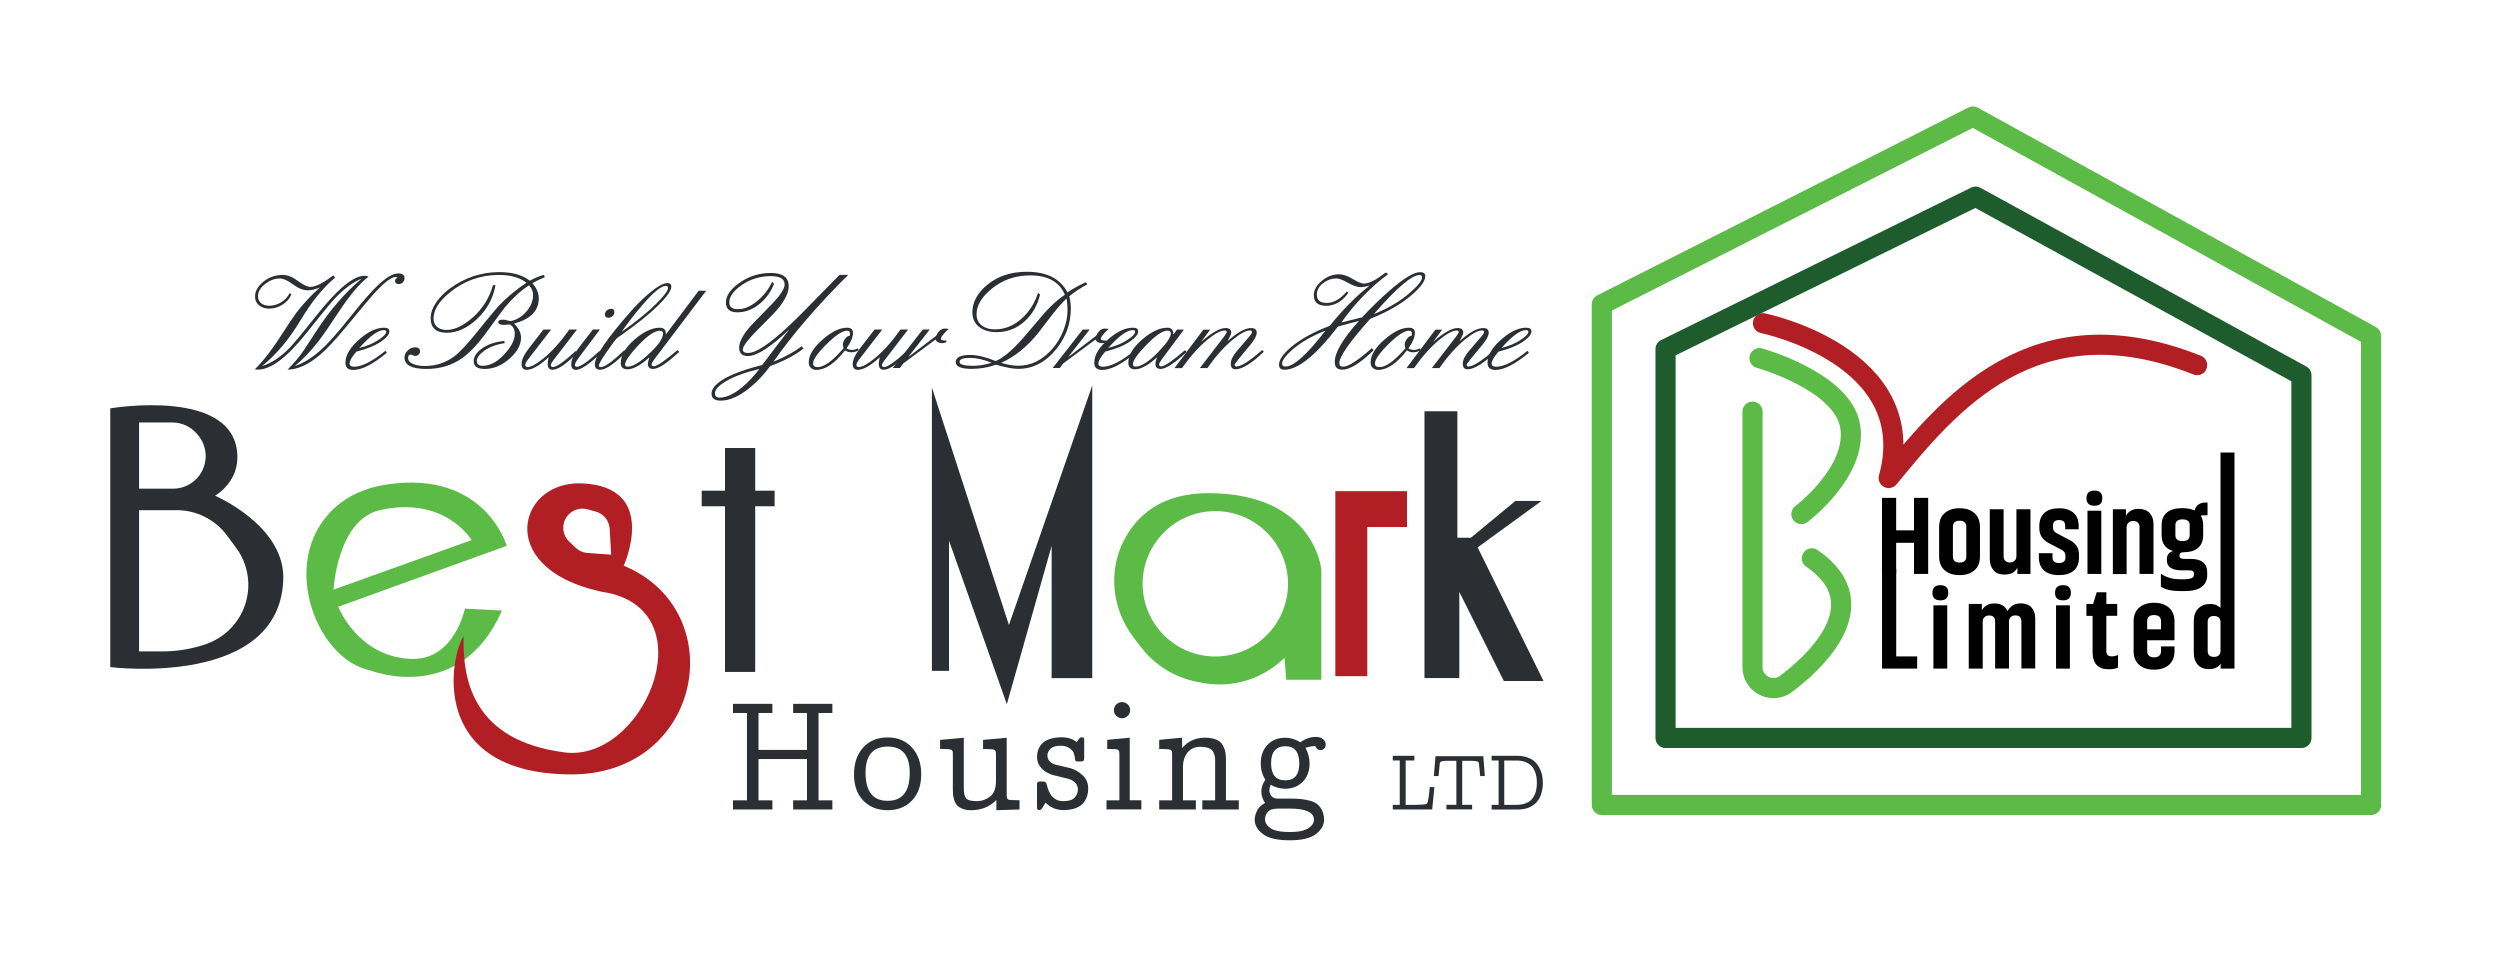 <?xml version="1.0" encoding="utf-8"?>
<!-- Generator: Adobe Illustrator 27.0.0, SVG Export Plug-In . SVG Version: 6.00 Build 0)  -->
<svg version="1.1" id="Layer_1" xmlns="http://www.w3.org/2000/svg" xmlns:xlink="http://www.w3.org/1999/xlink" x="0px" y="0px"
	 viewBox="0 0 372.28 141.89" style="enable-background:new 0 0 372.28 141.89;" xml:space="preserve">
<style type="text/css">
	.st0{fill:#2B2E32;}
	.st1{fill:#5CBA47;}
	.st2{fill:#B11F24;}
	.st3{fill:none;stroke:#5CBA47;stroke-width:3;stroke-linecap:round;stroke-linejoin:round;stroke-miterlimit:10;}
	.st4{fill:none;stroke:#B11F24;stroke-width:3;stroke-linecap:round;stroke-linejoin:round;stroke-miterlimit:10;}
	.st5{fill:none;stroke:#1E5C2E;stroke-width:3;stroke-linecap:round;stroke-linejoin:round;stroke-miterlimit:10;}
</style>
<g>
	<path class="st0" d="M32.02,73.82c0,0,3.33-1.85,3.33-5.72c0-10.53-18.93-7.29-18.93-7.29v38.53c0,0,25.77,3.24,25.77-13.57
		C41.99,78.07,32.02,73.82,32.02,73.82z M20.71,62.91h4.94c1.4,0,2.73,0.61,3.65,1.66l0.13,0.15c0.8,0.92,1.2,2.06,1.2,3.19
		c0,1.35-0.56,2.7-1.66,3.66c-0.88,0.77-2.02,1.2-3.19,1.2h-5.07V62.91z M35.49,92.15c-1.14,1.76-2.83,3.08-4.81,3.76l-0.07,0.03
		C28.55,96.64,26.4,97,24.23,97h-3.52V75.97h5.6c2.94,0,5.7,1.38,7.46,3.73l1.35,1.81C37.46,84.63,37.6,88.88,35.49,92.15z"/>
	<g>
		<g>
			<path class="st0" d="M60.24,41.43c0,0.23-0.08,0.43-0.25,0.61c-0.17,0.17-0.37,0.26-0.6,0.26c-0.37,0-0.56-0.16-0.56-0.48
				c0-0.21,0.13-0.37,0.39-0.49c-0.15-0.06-0.24-0.09-0.29-0.09c-0.6,0-1.54,0.69-2.85,2.06c-0.33,0.35-0.93,1.04-1.79,2.06
				c-0.66,0.79-1.64,1.97-2.95,3.55c-1.46,1.78-2.71,3.11-3.74,3.97c-1.71,1.44-3.31,2.16-4.79,2.16c0.85-0.82,1.63-1.74,2.35-2.76
				c0.12-0.17,0.78-1.17,1.96-3c2.01-3.1,4.25-5.69,6.72-7.78c-1.29,0.51-2.65,1.53-4.07,3.04c-0.31,0.34-0.87,1-1.66,1.97
				c-0.35,0.43-1.18,1.47-2.5,3.11c-2.87,3.61-5.27,5.42-7.21,5.42c-0.15,0-0.3-0.01-0.47-0.03c1.31-1.27,2.78-3.2,4.42-5.8
				c0.38-0.61,0.98-1.5,1.8-2.67c0.99-1.29,2.15-2.54,3.49-3.74c-0.66,0.29-1.26,0.43-1.8,0.43c-0.69,0-1.42-0.29-2.21-0.88
				c-0.79-0.59-1.45-0.88-1.99-0.88c-0.72,0-1.42,0.26-2.11,0.78c-0.74,0.55-1.11,1.17-1.11,1.87c0,0.46,0.17,0.81,0.51,1.07
				c0.3,0.22,0.69,0.34,1.15,0.34c0.63,0,1.23-0.17,1.79-0.52c0.57-0.35,0.99-0.8,1.26-1.36l0.26,0.19
				c-0.26,0.63-0.71,1.14-1.33,1.53c-0.62,0.39-1.28,0.59-1.97,0.59c-0.58,0-1.07-0.15-1.46-0.45c-0.44-0.34-0.65-0.79-0.65-1.37
				c0-0.79,0.42-1.53,1.25-2.2s1.79-1,2.88-1c0.7,0,1.44,0.3,2.24,0.89s1.42,0.89,1.88,0.89c0.76,0,1.9-0.57,3.4-1.71l0.28,0.33
				c-1.76,1.44-3.48,3.56-5.17,6.37c-1.72,2.87-3.63,5.13-5.72,6.8c1.35-0.4,2.72-1.3,4.1-2.7c0.3-0.31,0.79-0.88,1.46-1.68
				c0.53-0.63,1.35-1.66,2.48-3.08c3.17-3.99,5.56-5.98,7.19-5.98c0.19,0,0.41,0.04,0.64,0.12c-1.33,1.01-2.84,2.8-4.53,5.38
				c-1.26,1.92-2.23,3.33-2.92,4.23c-1.17,1.51-2.35,2.74-3.55,3.71c1.3-0.42,2.62-1.24,3.94-2.44c0.99-0.89,2.27-2.32,3.86-4.3
				c1.08-1.34,1.8-2.23,2.17-2.67c0.86-1.02,1.63-1.86,2.32-2.53c1.28-1.23,2.31-1.85,3.1-1.85C59.93,40.7,60.24,40.95,60.24,41.43z
				"/>
			<path class="st0" d="M57.98,49.35c0,0.44-0.41,0.94-1.22,1.5c-0.91,0.62-2.13,1.12-3.69,1.51c-0.68,0.8-1.02,1.39-1.02,1.77
				c0,0.32,0.23,0.48,0.68,0.48c1.15,0,2.71-0.79,4.68-2.38l0.19,0.31c-2.07,1.7-3.73,2.55-4.98,2.55c-0.79,0-1.18-0.36-1.18-1.07
				c0-1.18,0.76-2.4,2.27-3.66c1.24-1.04,2.4-1.56,3.48-1.56C57.71,48.79,57.98,48.98,57.98,49.35z M57.52,49.4
				c0-0.16-0.12-0.24-0.38-0.24c-0.85,0-2.06,0.89-3.64,2.66c1.22-0.31,2.22-0.74,3.02-1.31C57.19,50.05,57.52,49.68,57.52,49.4z"/>
			<path class="st0" d="M81.12,41.28c-0.65,0.26-1.27,0.56-1.84,0.89c0.63,0.72,0.95,1.47,0.95,2.27c0,1.83-1.23,3.08-3.68,3.75
				c0.69,0.67,1.04,1.37,1.04,2.08c0,1.1-0.59,2.16-1.76,3.18c-1.13,0.99-2.35,1.49-3.65,1.49c-1.1,0-1.64-0.39-1.64-1.16
				c0-0.65,0.39-1.26,1.18-1.85c0.86-0.63,1.98-1.02,3.37-1.16l0.07,0.33c-1.26,0.18-2.29,0.57-3.1,1.17
				C71.35,52.8,71,53.3,71,53.76c0,0.47,0.3,0.71,0.9,0.71c1.04,0,2.07-0.53,3.09-1.6c1.12-1.17,1.67-2.23,1.67-3.18
				c0-0.61-0.24-1.06-0.71-1.37c-0.43,0.04-0.73,0.06-0.9,0.06c-0.56,0-0.85-0.13-0.85-0.4c0-0.25,0.22-0.38,0.66-0.38
				c0.27,0,0.65,0.07,1.13,0.22c0.88-0.15,1.67-0.62,2.36-1.39c0.69-0.77,1.03-1.6,1.03-2.5c0-0.57-0.21-1.05-0.62-1.44
				c-1.28,0.85-2.46,1.94-3.57,3.27c-0.25,0.3-1.1,1.46-2.55,3.46c-1.38,1.92-2.65,3.29-3.83,4.12c-1.51,1.06-3.28,1.6-5.31,1.6
				c-2.18,0-3.27-0.57-3.27-1.7c0-0.39,0.16-0.74,0.48-1.05c0.32-0.31,0.68-0.47,1.08-0.47c0.51,0,0.76,0.21,0.76,0.62
				c0,0.17-0.07,0.33-0.21,0.46s-0.3,0.2-0.48,0.2c-0.1,0-0.23-0.03-0.39-0.1c-0.16-0.06-0.26-0.1-0.29-0.1
				c-0.28,0-0.41,0.17-0.41,0.5c0,0.44,0.32,0.77,0.96,0.98c0.45,0.15,0.96,0.22,1.54,0.22c1.62,0,3.07-0.47,4.36-1.42
				c0.85-0.64,2.04-1.92,3.57-3.83c0.63-0.81,1.61-2,2.94-3.57c1.32-1.4,2.74-2.59,4.27-3.57c-1-0.78-2.37-1.17-4.1-1.17
				c-2.8,0-5.29,0.9-7.45,2.71c-1.53,1.27-2.3,2.54-2.3,3.8c0,0.53,0.19,0.95,0.57,1.26c0.35,0.28,0.79,0.42,1.35,0.42
				c1.21,0,2.5-0.61,3.88-1.82c1.49-1.31,2.51-2.93,3.05-4.85h0.38c-0.37,2.02-1.31,3.73-2.84,5.12c-1.43,1.31-2.9,1.97-4.42,1.97
				c-1.6,0-2.4-0.73-2.4-2.18c0-0.79,0.31-1.62,0.93-2.49c0.51-0.7,1.15-1.34,1.93-1.91c2.21-1.63,4.67-2.45,7.38-2.45
				c1.92,0,3.43,0.43,4.53,1.28c0.58-0.34,1.29-0.63,2.11-0.88L81.12,41.28z"/>
			<path class="st0" d="M86,52.51c-1.67,1.7-2.91,2.55-3.72,2.55c-0.49,0-0.73-0.3-0.73-0.91c0-0.22,0.05-0.54,0.16-0.96
				c-1.37,1.25-2.46,1.88-3.27,1.88c-0.51,0-0.77-0.28-0.77-0.85c0-0.63,0.35-1.4,1.06-2.31l2.19-2.84h1.15l-3.42,4.43
				c-0.29,0.37-0.43,0.65-0.43,0.85c0,0.2,0.12,0.3,0.36,0.3c0.53,0,1.32-0.44,2.38-1.31c1.29-1.06,2.56-2.48,3.82-4.27h1.14
				l-3.51,4.57c-0.26,0.34-0.39,0.58-0.39,0.73c0,0.19,0.11,0.28,0.34,0.28c0.52,0,1.64-0.79,3.37-2.38L86,52.51z"/>
			<path class="st0" d="M89.55,52.53c-1.81,1.7-3.06,2.55-3.76,2.55c-0.49,0-0.73-0.28-0.73-0.85c0-0.66,0.41-1.52,1.22-2.57
				l2.01-2.6h1.05l-3.07,4.1c-0.44,0.59-0.66,0.98-0.66,1.18c0,0.19,0.1,0.28,0.31,0.28c0.53,0,1.65-0.78,3.35-2.35L89.55,52.53z
				 M91.49,46.49c0,0.22-0.09,0.41-0.28,0.58c-0.19,0.17-0.39,0.25-0.61,0.25c-0.35,0-0.52-0.16-0.52-0.49c0-0.23,0.1-0.43,0.29-0.6
				c0.2-0.17,0.41-0.25,0.64-0.25C91.33,45.97,91.49,46.15,91.49,46.49z"/>
			<path class="st0" d="M99.97,42.68c0,0.58-0.66,1.52-1.98,2.82c-1.32,1.3-3.19,2.8-5.6,4.49c-0.13,0.07-0.3,0.19-0.52,0.36
				c-0.23,0.24-0.72,0.89-1.47,1.97c-0.82,1.18-1.22,1.88-1.22,2.11c0,0.16,0.09,0.24,0.27,0.24c0.6,0,1.77-0.84,3.52-2.52
				l0.25,0.27c-1.72,1.76-3.01,2.64-3.87,2.64c-0.51,0-0.77-0.27-0.77-0.81c0-1.21,1.77-3.81,5.3-7.82c0.84-0.96,1.7-1.81,2.57-2.57
				c1.31-1.14,2.29-1.71,2.96-1.71C99.77,42.16,99.97,42.33,99.97,42.68z M99.48,42.87c0-0.2-0.11-0.3-0.34-0.3
				c-0.69,0-1.87,0.97-3.54,2.92c-1.01,1.18-2.03,2.49-3.04,3.93c2.21-1.55,3.95-2.97,5.22-4.25
				C98.91,44.04,99.48,43.27,99.48,42.87z"/>
			<path class="st0" d="M105.17,43.28l-7.66,10.13c-0.32,0.42-0.48,0.7-0.48,0.84c0,0.19,0.11,0.29,0.32,0.29
				c0.49,0,1.67-0.81,3.54-2.42l0.24,0.28c-1.81,1.69-3.1,2.54-3.87,2.54c-0.52,0-0.78-0.26-0.78-0.77c0-0.19,0.08-0.51,0.23-0.96
				c-1.33,1.19-2.42,1.78-3.27,1.78c-0.67,0-1-0.31-1-0.94c0-1.14,0.69-2.3,2.07-3.51c1.35-1.16,2.59-1.74,3.74-1.74
				c0.64,0,0.94,0.34,0.9,1.01l4.89-6.52H105.17z M98.74,49.66c0-0.28-0.16-0.41-0.49-0.41c-0.79,0-1.9,0.77-3.33,2.31
				c-1.22,1.33-1.84,2.24-1.84,2.73c0,0.21,0.13,0.31,0.39,0.31c0.76,0,1.83-0.64,3.2-1.93C98.06,51.37,98.74,50.37,98.74,49.66z"/>
			<path class="st0" d="M126.31,40.93c-4.57,4.54-8.28,8.85-11.13,12.93c1.67-0.67,3.07-1.44,4.19-2.29l0.27,0.33
				c-1.2,0.97-2.85,1.84-4.94,2.61c-0.97,1.32-2.05,2.44-3.22,3.37c-1.51,1.19-2.89,1.78-4.15,1.78c-0.91,0-1.37-0.34-1.37-1.03
				c0-0.97,1.04-1.92,3.12-2.84c1.22-0.53,2.7-1.01,4.43-1.44c0.63-0.87,1.98-2.63,4.03-5.31c-2.77,2.65-4.83,3.98-6.17,3.98
				c-0.87,0-1.3-0.43-1.3-1.28c0-0.84,0.58-1.92,1.75-3.25c1.09-1.12,2.18-2.24,3.26-3.35c1.17-1.24,1.76-2.16,1.76-2.78
				c0-0.83-0.67-1.24-2.03-1.24c-1.65,0-3.11,0.45-4.4,1.36c-1.21,0.85-1.81,1.7-1.81,2.56c0,0.67,0.43,1,1.28,1
				c1.01,0,2.03-0.45,3.05-1.36c0.9-0.78,1.58-1.69,2.06-2.73l0.27,0.32c-0.46,1.18-1.16,2.17-2.11,2.95
				c-1.03,0.86-2.14,1.29-3.34,1.29c-1.14,0-1.71-0.49-1.71-1.48c0-0.94,0.62-1.88,1.87-2.8c1.41-1.05,3.01-1.58,4.81-1.58
				c1.78,0,2.67,0.66,2.67,1.97c0,0.91-0.5,1.99-1.51,3.25c-0.46,0.56-1.31,1.46-2.58,2.7c-1.83,1.8-2.75,2.96-2.75,3.47
				c0,0.35,0.26,0.52,0.78,0.52c1.48,0,4.26-2.08,8.34-6.24l5.29-5.39H126.31z M113.08,54.94c-2.13,0.51-3.79,1.12-4.98,1.83
				c-1.1,0.65-1.64,1.26-1.64,1.82c0,0.41,0.24,0.62,0.71,0.62c0.97,0,2.08-0.51,3.32-1.52C111.41,56.93,112.27,56.01,113.08,54.94z
				"/>
			<path class="st0" d="M127.88,52.15c-0.33,0.21-0.71,0.31-1.14,0.31c-0.33,0-0.63-0.1-0.9-0.29c-1.51,1.94-2.94,2.91-4.27,2.91
				c-0.33,0-0.61-0.1-0.82-0.3c-0.21-0.2-0.32-0.47-0.32-0.8c0-1.08,0.69-2.22,2.07-3.42c1.34-1.17,2.55-1.76,3.64-1.76
				c0.59,0,0.88,0.26,0.88,0.79c0,0.62-0.32,1.38-0.96,2.29c0.26,0.15,0.52,0.23,0.78,0.23c0.29,0,0.6-0.08,0.91-0.23L127.88,52.15z
				 M126.58,49.68c0-0.29-0.14-0.44-0.43-0.44c-0.69,0-1.7,0.67-3.05,2c-1.35,1.33-2.02,2.29-2.02,2.87c0,0.37,0.22,0.56,0.67,0.56
				c0.97,0,2.26-0.94,3.87-2.82c-0.07-0.22-0.11-0.39-0.11-0.51c0-0.28,0.1-0.56,0.31-0.85c0.22-0.31,0.46-0.48,0.72-0.5
				C126.57,49.91,126.58,49.81,126.58,49.68z"/>
			<path class="st0" d="M135.31,52.51c-1.67,1.7-2.91,2.55-3.72,2.55c-0.49,0-0.73-0.3-0.73-0.91c0-0.22,0.05-0.54,0.16-0.96
				c-1.37,1.25-2.46,1.88-3.27,1.88c-0.51,0-0.77-0.28-0.77-0.85c0-0.63,0.35-1.4,1.06-2.31l2.19-2.84h1.15l-3.42,4.43
				c-0.29,0.37-0.43,0.65-0.43,0.85c0,0.2,0.12,0.3,0.36,0.3c0.53,0,1.32-0.44,2.38-1.31c1.29-1.06,2.56-2.48,3.82-4.27h1.14
				l-3.51,4.57c-0.26,0.34-0.39,0.58-0.39,0.73c0,0.19,0.11,0.28,0.34,0.28c0.52,0,1.64-0.79,3.37-2.38L135.31,52.51z"/>
			<path class="st0" d="M141.28,48.97c-0.79,0.72-1.18,1.23-1.18,1.51c0,0.16,0.3,0.24,0.9,0.24l-0.21,0.32l-0.34,0.04l-0.09,0.02
				c-0.01,0-0.01,0,0,0.01c0,0.01,0.01,0,0.01-0.01c-0.56,0-0.91-0.18-1.05-0.55l-4.79,3.55c-0.16,0.22-0.34,0.45-0.53,0.7h-1.06
				l4.47-5.73h1.04l-3.22,4.11l4.17-3.17c0.35-0.72,0.78-1.08,1.31-1.08C140.75,48.93,140.94,48.95,141.28,48.97z"/>
			<path class="st0" d="M161.93,42.34c-1.01,0.53-1.91,1.12-2.7,1.78c0.15,0.62,0.23,1.21,0.23,1.8c0,2.21-0.7,4.21-2.11,5.99
				c-1.59,2.01-3.51,3.02-5.75,3.02c-0.76,0-1.84-0.21-3.26-0.62c-1.26,0.42-2.46,0.62-3.62,0.62c-1.6,0-2.4-0.34-2.4-1.01
				c0-0.71,0.71-1.06,2.14-1.06c1.08,0,2.34,0.3,3.79,0.9c1.04-0.39,2.36-1.48,3.97-3.27c1.16-1.35,2.32-2.71,3.47-4.06
				c0.97-1.05,1.93-1.9,2.88-2.55c-0.81-1.91-2.53-2.87-5.17-2.87c-2.22,0-4.15,0.68-5.79,2.04c-1.46,1.22-2.19,2.46-2.19,3.74
				c0,0.76,0.28,1.33,0.85,1.73c0.49,0.35,1.12,0.53,1.9,0.53c1.47,0,2.82-0.56,4.04-1.67c1.11-1.02,1.89-2.28,2.36-3.77l0.31,0.25
				c-0.39,1.62-1.15,2.94-2.27,3.96c-1.2,1.1-2.6,1.64-4.21,1.64c-1.01,0-1.84-0.23-2.49-0.7c-0.74-0.53-1.11-1.29-1.11-2.26
				c0-1.5,0.74-2.87,2.23-4.1c1.56-1.29,3.52-1.93,5.89-1.93c2.97,0,4.98,1.03,6.04,3.08c0.62-0.45,1.53-0.96,2.71-1.52
				L161.93,42.34z M147.68,54.02c-1.23-0.49-2.31-0.73-3.23-0.73c-1.04,0-1.57,0.2-1.57,0.6c0,0.39,0.69,0.59,2.07,0.59
				C145.79,54.47,146.7,54.32,147.68,54.02z M158.97,46.18c0-0.6-0.05-1.18-0.16-1.72c-0.66,0.63-1.37,1.44-2.12,2.4
				c-0.65,0.85-1.3,1.69-1.95,2.54c-1.65,2.12-3.53,3.67-5.65,4.63c0.96,0.29,1.8,0.43,2.54,0.43c1.96,0,3.67-0.87,5.15-2.6
				c0.65-0.76,1.18-1.65,1.58-2.66C158.77,48.15,158.97,47.15,158.97,46.18z"/>
			<path class="st0" d="M165.1,48.97c-0.79,0.72-1.18,1.23-1.18,1.51c0,0.16,0.3,0.24,0.9,0.24l-0.21,0.32l-0.34,0.04l-0.09,0.02
				c-0.01,0-0.01,0,0,0.01c0,0.01,0.01,0,0.01-0.01c-0.56,0-0.91-0.18-1.05-0.55l-4.79,3.55c-0.16,0.22-0.34,0.45-0.53,0.7h-1.06
				l4.47-5.73h1.04l-3.22,4.11l4.17-3.17c0.35-0.72,0.78-1.08,1.31-1.08C164.57,48.93,164.76,48.95,165.1,48.97z"/>
			<path class="st0" d="M169.49,49.35c0,0.44-0.41,0.94-1.22,1.5c-0.91,0.62-2.13,1.12-3.69,1.51c-0.68,0.8-1.02,1.39-1.02,1.77
				c0,0.32,0.23,0.48,0.68,0.48c1.15,0,2.71-0.79,4.68-2.38l0.19,0.31c-2.07,1.7-3.73,2.55-4.98,2.55c-0.79,0-1.18-0.36-1.18-1.07
				c0-1.18,0.76-2.4,2.27-3.66c1.24-1.04,2.4-1.56,3.48-1.56C169.23,48.79,169.49,48.98,169.49,49.35z M169.04,49.4
				c0-0.16-0.12-0.24-0.38-0.24c-0.85,0-2.06,0.89-3.64,2.66c1.22-0.31,2.22-0.74,3.02-1.31C168.71,50.05,169.04,49.68,169.04,49.4z
				"/>
			<path class="st0" d="M176.71,52.4c-1.81,1.69-3.1,2.54-3.87,2.54c-0.52,0-0.78-0.26-0.78-0.77c0-0.24,0.08-0.56,0.23-0.96
				c-1.31,1.19-2.4,1.78-3.27,1.78c-0.67,0-1-0.33-1-0.98c0-1.12,0.7-2.28,2.09-3.48c1.35-1.16,2.59-1.73,3.74-1.73
				c0.59,0,0.88,0.34,0.88,1.01l0.53-0.73h1.04l-3.23,4.34c-0.31,0.42-0.47,0.7-0.47,0.85c0,0.19,0.11,0.29,0.32,0.29
				c0.49,0,1.67-0.81,3.54-2.42L176.71,52.4z M174.35,49.66c0-0.29-0.16-0.43-0.49-0.43c-0.7,0-1.71,0.67-3.03,2.01
				c-1.42,1.45-2.13,2.45-2.13,3.02c0,0.22,0.13,0.33,0.39,0.33c0.84,0,1.95-0.7,3.33-2.11C173.7,51.16,174.35,50.22,174.35,49.66z"
				/>
			<path class="st0" d="M188.2,52.38c-1.82,1.74-3.23,2.61-4.23,2.61c-0.46,0-0.69-0.28-0.69-0.83c0-0.56,0.32-1.2,0.95-1.94
				l1.79-2.08c0.29-0.34,0.43-0.57,0.43-0.69c0-0.16-0.1-0.24-0.3-0.24c-0.6,0-1.45,0.45-2.54,1.34c-1.27,1.03-2.54,2.45-3.82,4.26
				h-1.12l3.57-4.64c0.29-0.38,0.43-0.62,0.43-0.71c0-0.16-0.1-0.24-0.3-0.24c-0.6,0-1.44,0.45-2.54,1.34
				c-1.28,1.04-2.55,2.46-3.82,4.26h-1.12l4.31-5.73h1.01l-1.34,1.81c1.58-1.37,2.79-2.05,3.63-2.05c0.56,0,0.85,0.22,0.85,0.67
				c0,0.19-0.18,0.61-0.55,1.28c1.46-1.3,2.62-1.95,3.51-1.95c0.55,0,0.83,0.23,0.83,0.69c0,0.46-0.32,1.06-0.95,1.81
				c-1.56,1.86-2.34,2.84-2.34,2.97c0,0.17,0.1,0.25,0.29,0.25c0.68,0,1.96-0.82,3.83-2.45L188.2,52.38z"/>
			<path class="st0" d="M212.24,41.14c0,0.69-0.67,1.62-2.01,2.78c-1.55,1.35-3.61,2.53-6.18,3.55c-3.07,3.43-4.61,5.63-4.61,6.6
				c0,0.35,0.19,0.53,0.58,0.53c0.78,0,2.2-0.92,4.26-2.76l0.27,0.31c-1.99,1.94-3.55,2.9-4.67,2.9c-0.74,0-1.12-0.38-1.12-1.15
				c0-1.42,1.21-3.46,3.62-6.13c-1.22,0.32-2.26,0.6-3.13,0.85c-3.3,4.29-5.96,6.44-7.99,6.44c-0.53,0-0.8-0.25-0.8-0.76
				c0-0.74,0.62-1.62,1.86-2.66c1.38-1.16,3.29-2.2,5.7-3.12c1.9-2.37,3.88-4.38,5.95-6.01c-0.54,0.17-1.01,0.25-1.4,0.25
				c-0.47,0-1.09-0.22-1.85-0.65s-1.33-0.65-1.73-0.65c-0.69,0-1.33,0.23-1.93,0.68c-0.65,0.49-0.97,1.08-0.97,1.75
				c0,0.81,0.49,1.22,1.48,1.22c1.03,0,2.02-0.57,2.98-1.7l0.24,0.17c-0.37,0.58-0.83,1.04-1.4,1.4c-0.6,0.37-1.23,0.56-1.89,0.56
				c-1.24,0-1.86-0.53-1.86-1.58c0-0.76,0.39-1.46,1.17-2.12c0.78-0.66,1.65-0.99,2.62-0.99c0.56,0,1.23,0.23,2,0.69
				c0.77,0.46,1.32,0.69,1.65,0.69c0.49,0,1.07-0.2,1.74-0.59c0.25-0.15,0.77-0.5,1.55-1.07l0.35,0.25
				c-2.55,1.87-4.88,4.27-6.98,7.2l3.08-0.76c1.4-1.5,2.77-2.82,4.08-3.97c2.12-1.84,3.64-2.76,4.56-2.76
				C211.97,40.52,212.24,40.73,212.24,41.14z M197.38,49.23c-1.99,0.78-3.61,1.71-4.86,2.78c-1.06,0.91-1.6,1.63-1.6,2.16
				c0,0.28,0.17,0.41,0.5,0.41C192.64,54.59,194.63,52.8,197.38,49.23z M211.76,41.3c0-0.23-0.12-0.35-0.35-0.35
				c-1.18,0-3.46,1.94-6.83,5.83c2.19-0.89,3.99-1.96,5.42-3.22C211.18,42.52,211.76,41.77,211.76,41.3z"/>
			<path class="st0" d="M211.55,52.15c-0.33,0.21-0.71,0.31-1.14,0.31c-0.33,0-0.63-0.1-0.9-0.29c-1.51,1.94-2.94,2.91-4.27,2.91
				c-0.33,0-0.61-0.1-0.82-0.3c-0.21-0.2-0.32-0.47-0.32-0.8c0-1.08,0.69-2.22,2.07-3.42c1.34-1.17,2.55-1.76,3.64-1.76
				c0.59,0,0.88,0.26,0.88,0.79c0,0.62-0.32,1.38-0.96,2.29c0.26,0.15,0.52,0.23,0.78,0.23c0.29,0,0.6-0.08,0.91-0.23L211.55,52.15z
				 M210.25,49.68c0-0.29-0.14-0.44-0.43-0.44c-0.69,0-1.7,0.67-3.05,2c-1.35,1.33-2.02,2.29-2.02,2.87c0,0.37,0.22,0.56,0.67,0.56
				c0.97,0,2.26-0.94,3.87-2.82c-0.07-0.22-0.11-0.39-0.11-0.51c0-0.28,0.1-0.56,0.31-0.85c0.22-0.31,0.46-0.48,0.72-0.5
				C210.24,49.91,210.25,49.81,210.25,49.68z"/>
			<path class="st0" d="M222.75,52.38c-1.82,1.74-3.23,2.61-4.23,2.61c-0.46,0-0.69-0.28-0.69-0.83c0-0.56,0.32-1.2,0.95-1.94
				l1.79-2.08c0.29-0.34,0.43-0.57,0.43-0.69c0-0.16-0.1-0.24-0.3-0.24c-0.6,0-1.45,0.45-2.54,1.34c-1.27,1.03-2.54,2.45-3.82,4.26
				h-1.12l3.57-4.64c0.29-0.38,0.43-0.62,0.43-0.71c0-0.16-0.1-0.24-0.3-0.24c-0.6,0-1.44,0.45-2.54,1.34
				c-1.28,1.04-2.55,2.46-3.82,4.26h-1.12l4.31-5.73h1.01l-1.34,1.81c1.58-1.37,2.79-2.05,3.63-2.05c0.56,0,0.85,0.22,0.85,0.67
				c0,0.19-0.18,0.61-0.55,1.28c1.46-1.3,2.62-1.95,3.51-1.95c0.55,0,0.83,0.23,0.83,0.69c0,0.46-0.32,1.06-0.95,1.81
				c-1.56,1.86-2.34,2.84-2.34,2.97c0,0.17,0.1,0.25,0.29,0.25c0.68,0,1.96-0.82,3.83-2.45L222.75,52.38z"/>
			<path class="st0" d="M228.05,49.35c0,0.44-0.41,0.94-1.22,1.5c-0.91,0.62-2.13,1.12-3.69,1.51c-0.68,0.8-1.02,1.39-1.02,1.77
				c0,0.32,0.23,0.48,0.68,0.48c1.15,0,2.71-0.79,4.68-2.38l0.19,0.31c-2.07,1.7-3.73,2.55-4.98,2.55c-0.79,0-1.18-0.36-1.18-1.07
				c0-1.18,0.76-2.4,2.27-3.66c1.24-1.04,2.4-1.56,3.48-1.56C227.79,48.79,228.05,48.98,228.05,49.35z M227.6,49.4
				c0-0.16-0.12-0.24-0.38-0.24c-0.85,0-2.06,0.89-3.64,2.66c1.22-0.31,2.22-0.74,3.02-1.31C227.26,50.05,227.6,49.68,227.6,49.4z"
				/>
		</g>
		<g>
			<path class="st0" d="M109.15,120.54v-1.36h2.08v-13.01h-2.08v-1.36h5.87v1.36h-2.07v5.5h7.22v-5.5h-2.06v-1.36h5.84v1.36h-2.06
				v13.01h2.06v1.36h-5.84v-1.36h2.06v-6.15h-7.22v6.15h2.07v1.36H109.15z"/>
			<path class="st0" d="M127.17,115.33c0-1.68,0.46-3.01,1.37-4.02c0.91-1,2.13-1.5,3.65-1.5c1.49,0,2.69,0.5,3.61,1.51
				c0.92,1.01,1.38,2.33,1.38,3.98c0,1.65-0.46,2.95-1.38,3.91c-0.92,0.96-2.13,1.44-3.62,1.44s-2.71-0.48-3.63-1.43
				C127.64,118.26,127.17,116.97,127.17,115.33z M128.89,115.06c0,2.79,1.09,4.19,3.28,4.19c0.01,0,0.01,0,0.02,0
				c2.19,0,3.28-1.39,3.28-4.17c0-2.6-1.09-3.9-3.28-3.91C129.99,111.18,128.89,112.48,128.89,115.06z"/>
			<path class="st0" d="M139.99,111.54v-1.36l3.53-0.32v7.53c0,0.7,0.11,1.2,0.34,1.48c0.23,0.28,0.76,0.43,1.59,0.43
				c0.74,0,1.4-0.23,1.98-0.68c0.59-0.46,0.88-1.22,0.88-2.3v-4.04c0-0.34-0.07-0.54-0.22-0.62c-0.15-0.08-0.61-0.12-1.38-0.12
				h-0.32v-1.36l3.52-0.32v8.62c0,0.32,0.08,0.52,0.23,0.58c0.15,0.07,0.6,0.1,1.33,0.1h0.35v1.38l-3.45,0.11v-1.52
				c-1,1.01-2.25,1.52-3.76,1.52c-0.49,0-0.92-0.07-1.27-0.21c-0.35-0.14-0.62-0.31-0.8-0.5c-0.18-0.19-0.33-0.45-0.43-0.76
				s-0.16-0.59-0.19-0.82c-0.02-0.23-0.03-0.51-0.03-0.85v-5.35c0-0.26-0.08-0.43-0.25-0.51c-0.17-0.08-0.57-0.12-1.2-0.12H139.99z"
				/>
			<path class="st0" d="M154.42,120.06v-3.21c0-0.19,0.04-0.32,0.1-0.38s0.24-0.1,0.51-0.1c0.19,0,0.34,0,0.43,0.01
				c0.09,0.01,0.17,0.04,0.23,0.11c0.06,0.06,0.1,0.11,0.12,0.15c0.02,0.04,0.04,0.14,0.09,0.31c0.04,0.17,0.09,0.31,0.13,0.43
				c0.4,1.28,1.16,1.92,2.28,1.92c0.83,0,1.4-0.17,1.72-0.53c0.32-0.35,0.48-0.74,0.48-1.18c0-0.19-0.03-0.36-0.09-0.53
				c-0.06-0.17-0.14-0.31-0.24-0.42c-0.1-0.11-0.22-0.22-0.36-0.32c-0.14-0.1-0.28-0.18-0.4-0.23s-0.27-0.1-0.43-0.14
				s-0.29-0.07-0.38-0.09c-0.09-0.02-0.2-0.05-0.32-0.08l-0.19-0.04c-0.01,0-0.09-0.02-0.22-0.06s-0.27-0.07-0.39-0.1
				s-0.3-0.07-0.51-0.12c-0.21-0.05-0.41-0.12-0.59-0.19c-0.18-0.08-0.36-0.17-0.56-0.28c-0.2-0.11-0.38-0.24-0.54-0.39
				c-0.16-0.15-0.31-0.32-0.45-0.5c-0.14-0.18-0.24-0.39-0.31-0.64c-0.07-0.25-0.1-0.51-0.1-0.78c0-0.34,0.05-0.66,0.15-0.96
				c0.1-0.3,0.27-0.6,0.52-0.91s0.63-0.55,1.15-0.74c0.52-0.18,1.14-0.28,1.87-0.28c0.88,0,1.62,0.24,2.23,0.71
				c0.03-0.04,0.06-0.1,0.1-0.16c0.04-0.06,0.07-0.11,0.09-0.14c0.02-0.03,0.06-0.07,0.1-0.12c0.04-0.04,0.07-0.08,0.09-0.1
				s0.04-0.05,0.08-0.08c0.04-0.03,0.07-0.05,0.09-0.07c0.02-0.01,0.05-0.03,0.09-0.03c0.04-0.01,0.07-0.01,0.1-0.01
				c0.18,0,0.28,0.04,0.31,0.13s0.05,0.24,0.05,0.44v2.4c0,0.29-0.04,0.47-0.12,0.54s-0.29,0.1-0.64,0.1c-0.14,0-0.25,0-0.33-0.01
				c-0.09-0.01-0.15-0.04-0.19-0.09c-0.04-0.05-0.07-0.09-0.07-0.12c-0.01-0.03-0.02-0.1-0.03-0.22c-0.01-0.12-0.03-0.21-0.04-0.29
				c-0.03-0.22-0.09-0.43-0.18-0.63c-0.09-0.21-0.3-0.42-0.63-0.65c-0.33-0.22-0.74-0.34-1.23-0.34c-0.75,0-1.27,0.15-1.57,0.45
				c-0.3,0.3-0.45,0.63-0.45,1.01c0,0.36,0.13,0.66,0.38,0.89c0.25,0.24,0.54,0.39,0.85,0.47s0.73,0.17,1.24,0.3
				c0.51,0.12,0.86,0.21,1.06,0.25c0.64,0.2,1.22,0.55,1.75,1.06c0.53,0.51,0.8,1.16,0.8,1.96c0,0.37-0.05,0.72-0.15,1.05
				c-0.1,0.33-0.27,0.67-0.52,1.01c-0.25,0.34-0.63,0.61-1.15,0.82c-0.52,0.21-1.15,0.31-1.89,0.31c-1.03,0-1.91-0.37-2.66-1.12
				c-0.03,0.05-0.08,0.13-0.14,0.26c-0.06,0.13-0.12,0.23-0.17,0.3c-0.05,0.08-0.11,0.17-0.17,0.27c-0.06,0.1-0.13,0.18-0.2,0.22
				s-0.15,0.07-0.23,0.07c-0.09,0-0.18-0.03-0.25-0.09C154.45,120.52,154.42,120.35,154.42,120.06z"/>
			<path class="st0" d="M164.77,120.54v-1.36h1.92v-6.84c0-0.37-0.06-0.59-0.19-0.68c-0.13-0.09-0.55-0.13-1.28-0.13h-0.34v-1.36
				l3.35-0.32v9.32h1.73v1.36H164.77z M165.87,105.76c0-0.35,0.12-0.64,0.37-0.87s0.53-0.34,0.85-0.34c0.32,0,0.6,0.12,0.84,0.34
				s0.36,0.52,0.36,0.87c0,0.34-0.12,0.62-0.37,0.85c-0.25,0.23-0.52,0.35-0.83,0.35c-0.32,0-0.61-0.12-0.85-0.35
				S165.87,106.09,165.87,105.76z"/>
			<path class="st0" d="M172.62,120.54v-1.36h1.92v-7c0-0.28-0.08-0.46-0.24-0.53s-0.61-0.12-1.33-0.12h-0.35v-1.36l3.41-0.32v1.54
				c0.89-1.03,2.02-1.54,3.37-1.54c0.71,0,1.29,0.1,1.74,0.3c0.45,0.2,0.78,0.49,0.97,0.86c0.2,0.38,0.32,0.72,0.37,1.04
				c0.05,0.31,0.08,0.71,0.08,1.19v5.94h1.91v1.36h-5.43v-1.36h1.91v-5.87c0-0.29-0.02-0.53-0.06-0.73
				c-0.04-0.19-0.13-0.41-0.25-0.65c-0.13-0.24-0.35-0.42-0.68-0.54s-0.75-0.18-1.27-0.18c-0.77,0-1.38,0.28-1.84,0.83
				c-0.46,0.55-0.69,1.29-0.69,2.21v4.93h1.92v1.36H172.62z"/>
			<path class="st0" d="M186.84,122.06c0-0.38,0.11-0.82,0.33-1.3c0.22-0.48,0.62-0.87,1.21-1.18c-0.37-0.58-0.55-1.15-0.55-1.69
				c0-0.63,0.2-1.23,0.6-1.78c-0.46-0.72-0.69-1.53-0.69-2.41c0-1.14,0.33-2.07,1-2.78c0.67-0.71,1.55-1.06,2.64-1.06
				c0.78,0,1.53,0.22,2.25,0.67c0.75-0.53,1.53-0.8,2.34-0.8c0.41,0,0.76,0.11,1.03,0.33c0.28,0.22,0.42,0.49,0.42,0.81
				c0,0.24-0.08,0.43-0.23,0.59c-0.15,0.16-0.34,0.24-0.55,0.24c-0.37,0-0.63-0.21-0.79-0.63l-0.72,0.1l-0.73,0.18
				c0.41,0.75,0.61,1.52,0.61,2.32c0,1.13-0.33,2.05-1.01,2.74s-1.55,1.04-2.63,1.04c-0.77,0-1.48-0.2-2.15-0.59
				c-0.13,0.33-0.2,0.6-0.2,0.79c0,0.31,0.09,0.58,0.26,0.83c0.18,0.24,0.42,0.38,0.73,0.42c0.11,0.02,0.27,0.02,0.48,0.02h1.68
				c0.61,0,1.13,0.02,1.56,0.07c0.44,0.04,0.9,0.13,1.39,0.26s0.9,0.35,1.22,0.67c0.33,0.32,0.56,0.71,0.69,1.18
				c0.09,0.29,0.14,0.6,0.15,0.92c0,0.82-0.4,1.54-1.21,2.17s-2.11,0.94-3.92,0.94c-1.88,0-3.23-0.32-4.03-0.96
				S186.84,122.85,186.84,122.06z M188.38,122.01c0,0.5,0.27,0.94,0.82,1.32c0.55,0.38,1.5,0.57,2.87,0.57
				c1.27,0,2.19-0.19,2.75-0.56s0.84-0.79,0.84-1.26c0-1.11-1.19-1.67-3.57-1.67h-1.73c-0.78,0-1.3,0.17-1.57,0.5
				C188.51,121.24,188.38,121.61,188.38,122.01z M189.28,113.65c0,1.7,0.7,2.55,2.1,2.55c1.4,0,2.1-0.83,2.1-2.5
				c0-1.71-0.69-2.57-2.07-2.58C189.99,111.13,189.28,111.97,189.28,113.65z"/>
			<path class="st0" d="M207.4,120.54v-0.69h1.04v-6.61h-1.04v-0.69h3.22v0.69h-1.3v6.61h1.5c0.78-0.01,1.26-0.05,1.45-0.09
				s0.3-0.18,0.36-0.39c0.08-0.3,0.17-1.02,0.28-2.16h0.69l-0.33,3.33H207.4z"/>
			<path class="st0" d="M213.52,115.57l0.24-2.96h7.12l0.23,2.96h-0.69c-0.1-1.08-0.16-1.71-0.19-1.89
				c-0.02-0.11-0.07-0.19-0.13-0.24c-0.06-0.04-0.19-0.08-0.38-0.11c-0.19-0.02-0.49-0.04-0.92-0.04h-1.06v6.55h1.48v0.69h-3.83
				v-0.69h1.48v-6.55h-1.06c-0.42,0-0.73,0.01-0.91,0.04s-0.31,0.06-0.37,0.11s-0.11,0.12-0.13,0.23c-0.03,0.19-0.09,0.82-0.18,1.9
				H213.52z"/>
			<path class="st0" d="M222.12,120.54v-0.69h1.04v-6.61h-1.04v-0.69h3.83c0.58,0,1.1,0.09,1.56,0.26c0.45,0.17,0.82,0.39,1.09,0.66
				c0.27,0.27,0.5,0.59,0.68,0.96c0.18,0.37,0.3,0.73,0.37,1.08s0.1,0.73,0.1,1.12c0,0.23-0.02,0.47-0.05,0.71s-0.11,0.55-0.21,0.92
				c-0.1,0.37-0.29,0.72-0.56,1.06c-0.27,0.33-0.6,0.61-1.01,0.82c-0.52,0.27-1.18,0.41-1.97,0.41H222.12z M224,119.85h1.8
				c0.59,0,1.09-0.09,1.5-0.27s0.73-0.43,0.95-0.75s0.38-0.66,0.47-1.01c0.09-0.36,0.14-0.76,0.14-1.2c0-0.36-0.03-0.69-0.08-1
				c-0.05-0.31-0.15-0.61-0.29-0.91c-0.14-0.3-0.32-0.56-0.55-0.76c-0.23-0.21-0.52-0.38-0.89-0.51s-0.78-0.19-1.26-0.19H224V119.85
				z"/>
		</g>
		<path class="st1" d="M61.29,98.12c-7.97-0.23-10.92-7.77-10.92-7.77l25.09-9.07c0,0-3.22-11.28-17.77-9.15
			c-2.59,0.37-5.11,1.28-7.15,2.9c-9.49,7.52-3.73,23.17,4.65,24.82c0,0,13.33,5.24,19.56-8.93l-5.52-0.29
			C69.23,90.63,67.68,98.31,61.29,98.12z M49.67,87.8c0,0,0.55-10.42,6.92-11.84c9.75-2.16,13.63,4.47,13.63,4.47L49.67,87.8z"/>
		<path class="st2" d="M92.88,84.24c0,0,5.37-11.76-6.22-12.26c-9.84-0.44-13.3,13.47,4.32,16.4c14.02,3.51,4.66,25.15-6.92,23.66
			c-13.69-1.76-15.19-10.88-15.02-17.27c-1.9,2.59-5.53,20.3,15.72,20.55C104.61,115.56,109.11,90.97,92.88,84.24z M87.47,82.34
			c-0.66-0.05-1.28-0.32-1.76-0.78l-0.96-0.92c-0.56-0.54-0.87-1.28-0.87-2.05c0-0.16,0.01-0.32,0.04-0.48
			c0.28-1.65,1.92-2.7,3.54-2.27l1.23,0.33c1.18,0.32,2.03,1.36,2.1,2.59l0.22,3.84L87.47,82.34z"/>
		<polygon class="st0" points="115.35,73.07 115.35,75.39 112.46,75.39 112.46,100.06 107.96,100.06 107.96,75.39 104.49,75.39 
			104.49,73.07 107.96,73.07 107.96,66.71 112.46,66.71 112.46,73.07 		"/>
		<polygon class="st0" points="141.32,99.9 138.77,99.9 138.77,57.71 150.24,93.07 162.65,57.4 162.65,100.98 156.6,100.98 
			156.6,81.29 149.93,104.86 141.32,80.51 		"/>
		<path class="st1" d="M179.93,73.44c-7.03,0-10.7,3.37-12.6,7.1c-2.37,4.65-1.69,10.27,1.49,14.41l1.08,1.41
			c2.01,2.63,4.9,4.45,8.15,5.13l0.7,0.14c1.98,0.42,4.03,0.39,6-0.07c2.4-0.56,4.6-1.76,6.38-3.46l0.15-0.14l0.26,3.26h5.22V84.78
			C196.76,84.78,195.72,73.44,179.93,73.44z M180.98,97.76c-5.98,0-10.83-4.85-10.83-10.83c0-5.97,4.85-10.82,10.83-10.82
			c5.98,0,10.82,4.85,10.82,10.82C191.8,92.91,186.96,97.76,180.98,97.76z"/>
		<path class="st0" d="M191.28,97.24"/>
		<polygon class="st2" points="209.52,73.14 209.52,78.48 203.61,78.48 203.61,100.69 198.85,100.69 198.85,73.14 		"/>
		<path class="st0" d="M212.12,61.24v39.73h5.19V88.14l6.63,13.27h5.91l-9.81-19.9l9.52-6.92h-3.89l-6.63,5.48h-2.02V61.24
			C217.02,61.24,216.28,61.24,212.12,61.24z"/>
		<g>
			<g>
				<path d="M287.13,74.14v11.33h-2.11v-4.64h-2.66v4.64h-2.11V74.14h2.11v4.83h2.66v-4.83H287.13z"/>
				<path d="M294.84,82.87c0,0.89-0.27,1.57-0.82,2.05c-0.54,0.48-1.28,0.72-2.22,0.72c-0.93,0-1.67-0.24-2.22-0.72
					c-0.54-0.48-0.82-1.16-0.82-2.05v-4.4c0-0.89,0.27-1.58,0.82-2.06c0.54-0.48,1.28-0.73,2.22-0.73c0.93,0,1.67,0.24,2.22,0.73
					c0.54,0.48,0.82,1.17,0.82,2.06V82.87z M292.81,78.46c0-0.62-0.34-0.92-1.01-0.92c-0.66,0-0.99,0.31-0.99,0.92v4.4
					c0,0.6,0.33,0.91,0.99,0.91c0.67,0,1.01-0.3,1.01-0.91V78.46z"/>
				<path d="M302.36,75.84v9.63h-1.95V84.5c-0.09,0.26-0.29,0.51-0.6,0.73c-0.31,0.22-0.76,0.33-1.33,0.33
					c-0.72,0-1.26-0.22-1.63-0.65c-0.37-0.43-0.55-1-0.55-1.71v-7.36h2.06v6.98c0,0.3,0.08,0.53,0.25,0.69
					c0.17,0.17,0.4,0.25,0.69,0.25c0.29,0,0.52-0.08,0.7-0.26c0.18-0.17,0.27-0.4,0.27-0.68v-6.98H302.36z"/>
				<path d="M308.11,80.38c0.99,0.48,1.48,1.21,1.48,2.19v0.41c0,0.88-0.26,1.54-0.78,1.99c-0.52,0.45-1.26,0.67-2.22,0.67
					c-0.95,0-1.68-0.23-2.2-0.68c-0.52-0.45-0.78-1.12-0.78-2v-0.58h2.03V83c0,0.56,0.32,0.84,0.96,0.84c0.65,0,0.97-0.27,0.97-0.82
					v-0.28c0-0.4-0.2-0.69-0.61-0.89l-1.81-0.94c-0.98-0.51-1.47-1.25-1.47-2.24v-0.31c0-0.87,0.25-1.53,0.77-1.99
					c0.51-0.46,1.23-0.68,2.17-0.68c0.93,0,1.65,0.23,2.16,0.68c0.51,0.46,0.76,1.12,0.76,1.99v0.45h-2.01v-0.5
					c0-0.58-0.3-0.87-0.91-0.87c-0.6,0-0.91,0.29-0.91,0.87v0.26c0,0.37,0.21,0.67,0.63,0.87L308.11,80.38z"/>
				<path d="M313.06,74.19c0,0.75-0.39,1.12-1.17,1.12c-0.79,0-1.19-0.37-1.19-1.12c0-0.76,0.4-1.14,1.19-1.14
					C312.67,73.05,313.06,73.43,313.06,74.19z M310.85,76.05h2.06v9.42h-2.06V76.05z"/>
				<path d="M314.63,85.47v-9.63h1.95v0.97c0.13-0.28,0.36-0.52,0.68-0.73c0.32-0.21,0.73-0.31,1.21-0.31c0.69,0,1.23,0.2,1.62,0.61
					c0.39,0.41,0.59,0.95,0.59,1.63v7.45h-2.08V78.5c0-0.3-0.08-0.53-0.25-0.68c-0.17-0.16-0.39-0.24-0.68-0.24
					c-0.29,0-0.52,0.08-0.71,0.25c-0.19,0.16-0.28,0.39-0.28,0.68v6.98H314.63z"/>
				<path d="M328.2,76.73c-0.19,0-0.35,0.02-0.48,0.05c0.24,0.39,0.36,0.86,0.36,1.44v1.48c0,0.79-0.24,1.41-0.73,1.86
					c-0.49,0.45-1.23,0.67-2.22,0.68c-0.39,0-0.58,0.17-0.58,0.51c0,0.18,0.06,0.3,0.17,0.37c0.12,0.07,0.32,0.11,0.6,0.11h0.92
					c1.63,0,2.44,0.68,2.44,2.03v0.36c0,0.76-0.27,1.35-0.82,1.77c-0.55,0.42-1.39,0.63-2.51,0.63h-0.63
					c-1.31,0-2.29-0.22-2.94-0.66v-1.93c0.77,0.55,1.73,0.83,2.89,0.83h0.41c0.62,0,1.04-0.06,1.28-0.17
					c0.24-0.11,0.35-0.29,0.35-0.53v-0.1c0-0.18-0.05-0.31-0.16-0.4c-0.1-0.09-0.3-0.13-0.58-0.13h-1.01
					c-1.52,0-2.28-0.48-2.28-1.45v-0.26c0-0.3,0.08-0.55,0.25-0.76c0.17-0.21,0.4-0.34,0.69-0.4c-1.15-0.34-1.73-1.13-1.73-2.37
					v-1.48c0-0.8,0.25-1.43,0.77-1.87c0.51-0.45,1.28-0.67,2.32-0.67c0.74,0,1.34,0.12,1.81,0.35c0.23-0.79,0.79-1.19,1.68-1.19
					h0.26v1.9H328.2z M326.07,78.2c0-0.57-0.36-0.86-1.07-0.86c-0.7,0-1.06,0.29-1.06,0.86v1.5c0,0.58,0.35,0.87,1.06,0.87
					c0.71,0,1.07-0.29,1.07-0.87V78.2z"/>
			</g>
		</g>
		<g>
			<path d="M285.49,99.56h-5.23V84.73h2.11v13.02h3.12V99.56z"/>
			<path d="M290.12,88.28c0,0.75-0.39,1.12-1.17,1.12c-0.79,0-1.19-0.37-1.19-1.12c0-0.76,0.4-1.14,1.19-1.14
				C289.73,87.14,290.12,87.52,290.12,88.28z M287.91,90.14h2.06v9.42h-2.06V90.14z"/>
			<path d="M293.17,99.56v-9.63h1.95v0.97c0.13-0.28,0.35-0.52,0.67-0.73c0.31-0.21,0.71-0.31,1.2-0.31c0.97,0,1.62,0.39,1.95,1.15
				c0.15-0.32,0.4-0.59,0.73-0.82s0.74-0.34,1.24-0.34c0.69,0,1.23,0.2,1.6,0.61c0.37,0.41,0.56,0.95,0.56,1.63v7.45h-2.06v-6.98
				c0-0.62-0.3-0.92-0.91-0.92c-0.27,0-0.5,0.08-0.68,0.25c-0.18,0.17-0.26,0.39-0.26,0.68v6.98h-2.06v-6.98
				c0-0.62-0.3-0.92-0.91-0.92c-0.27,0-0.5,0.08-0.68,0.25c-0.18,0.17-0.26,0.39-0.26,0.68v6.98H293.17z"/>
			<path d="M308.38,88.28c0,0.75-0.39,1.12-1.17,1.12c-0.79,0-1.19-0.37-1.19-1.12c0-0.76,0.4-1.14,1.19-1.14
				C307.99,87.14,308.38,87.52,308.38,88.28z M306.17,90.14h2.06v9.42h-2.06V90.14z"/>
			<path d="M310.67,89.93h1.02l0.53-1.73h1.44v1.73h1.62v1.77h-1.62v5.26c0,0.52,0.26,0.78,0.78,0.78c0.35,0,0.67-0.07,0.96-0.21
				v1.88c-0.33,0.16-0.79,0.25-1.38,0.25c-1.61,0-2.41-0.86-2.41-2.59v-5.36h-0.92V89.93z"/>
			<path d="M319.74,96.97c0,0.3,0.09,0.52,0.27,0.68c0.18,0.16,0.43,0.24,0.75,0.24c0.33,0,0.58-0.08,0.77-0.24
				c0.18-0.16,0.27-0.39,0.27-0.68v-0.71h2.01v0.69c0,0.89-0.27,1.57-0.82,2.05c-0.54,0.48-1.29,0.72-2.23,0.72
				c-0.93,0-1.67-0.24-2.22-0.72c-0.54-0.48-0.82-1.16-0.82-2.05v-4.4c0-0.89,0.27-1.58,0.82-2.06c0.54-0.48,1.28-0.73,2.22-0.73
				c0.95,0,1.69,0.24,2.23,0.73c0.54,0.48,0.82,1.17,0.82,2.06v2.79h-4.07V96.97z M321.8,92.5c0-0.6-0.35-0.91-1.04-0.91
				c-0.68,0-1.02,0.3-1.02,0.91v1.22h2.06V92.5z"/>
			<path d="M326.68,92.5c0-0.81,0.22-1.44,0.67-1.89c0.45-0.45,1.03-0.67,1.76-0.67c0.41,0,0.75,0.07,1.02,0.21
				c0.27,0.14,0.45,0.27,0.53,0.39V67.39h2.08v32.17h-2.06v-0.73c-0.1,0.2-0.3,0.38-0.59,0.55c-0.3,0.17-0.66,0.26-1.11,0.26
				c-0.75,0-1.32-0.22-1.71-0.66c-0.39-0.44-0.59-1.04-0.59-1.8V92.5z M330.66,92.6c0-0.29-0.09-0.5-0.27-0.65
				c-0.18-0.15-0.41-0.22-0.7-0.22c-0.63,0-0.94,0.3-0.94,0.89v4.31c0,0.59,0.31,0.89,0.94,0.89c0.29,0,0.52-0.07,0.7-0.22
				c0.18-0.15,0.27-0.37,0.27-0.65V92.6z"/>
		</g>
		<path class="st3" d="M260.97,61.3v38.04c0,1.62,1.24,2.97,2.85,3.11h0c0.75,0.07,1.51-0.14,2.11-0.59
			c3.43-2.55,14.2-11.64,3.88-18.72"/>
		<path class="st3" d="M262.01,53.33c0,0,12.48,3.47,13.52,10.22c1.04,6.76-7.28,13-7.28,13"/>
		<path class="st4" d="M262.53,48.13c0,0,23.74,4.85,18.72,23.05c8.84-10.74,21.49-26.52,45.93-16.81"/>
		<polygon class="st5" points="248.02,51.98 248.02,109.89 342.71,109.89 342.71,55.89 294.19,29.28 		"/>
		<polygon class="st3" points="238.53,119.87 353.08,119.87 353.08,50.02 293.8,17.35 238.53,45.32 		"/>
	</g>
</g>
</svg>
